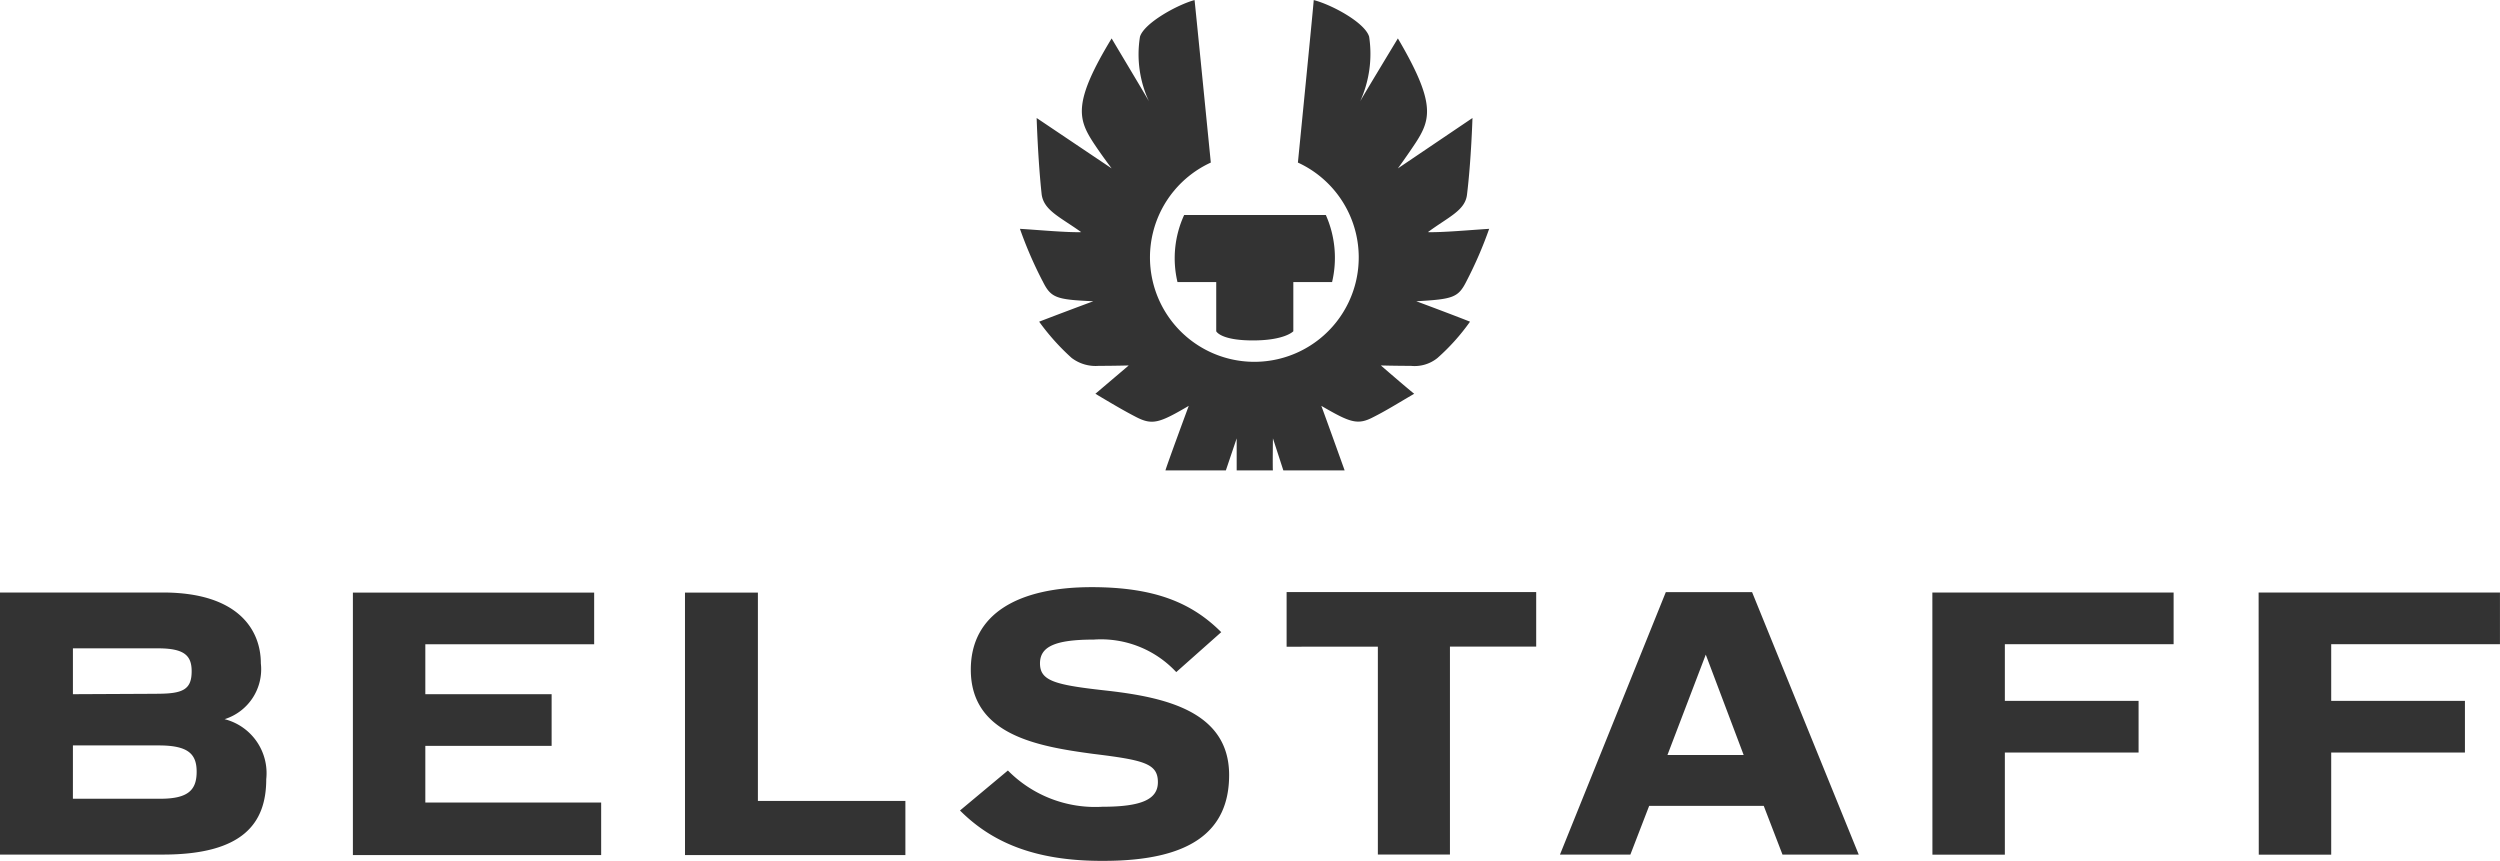 <svg id="Belstaff" xmlns="http://www.w3.org/2000/svg" width="134.602" height="46.348" viewBox="0 0 134.602 46.348">
  <path id="Path_2116" data-name="Path 2116" d="M272.511,236.52c.449.92.718,1.01,2.737,1.1-.673.247-2.221.83-2.916,1.1a12.288,12.288,0,0,0,1.75,1.952,2.133,2.133,0,0,0,1.458.426c.852,0,1.615-.022,1.615-.022l-1.795,1.525c.9.538,1.548.92,2.2,1.256.875.449,1.256.314,2.827-.606-.2.538-1.167,3.163-1.256,3.477h3.253l.583-1.727v1.727h1.952c-.022-.045,0-1.727,0-1.727l.561,1.727h3.3c-.112-.314-1.054-2.939-1.256-3.477,1.548.9,1.952,1.054,2.8.606.673-.337,1.279-.718,2.2-1.256-.449-.359-1.795-1.525-1.795-1.525s.763.022,1.615.022a1.954,1.954,0,0,0,1.436-.426,11.354,11.354,0,0,0,1.75-1.952c-.673-.269-2.221-.852-2.894-1.1,2-.112,2.266-.2,2.714-1.1a21.735,21.735,0,0,0,1.211-2.8c-1.054.067-2.513.2-3.3.179,1.122-.83,2.019-1.167,2.109-2.041.224-1.84.292-4.105.292-4.105l-4.016,2.714s.538-.74.965-1.391c.83-1.279,1.054-2.176-.965-5.608-.067.112-2.064,3.41-2.041,3.41a6.182,6.182,0,0,0,.494-3.5c-.224-.763-2.019-1.727-2.984-1.974,0,.157-.852,8.749-.852,8.749a5.62,5.62,0,1,1-4.689,0s-.852-8.592-.875-8.749c-.92.247-2.714,1.234-2.939,1.974a5.988,5.988,0,0,0,.494,3.5c.022,0-1.974-3.32-2.019-3.41-2.086,3.432-1.817,4.33-.987,5.608.426.651.987,1.391.987,1.391l-4.038-2.714s.067,2.243.269,4.105c.112.875,1.009,1.234,2.131,2.041-.785.022-2.221-.112-3.3-.179a21.735,21.735,0,0,0,1.211,2.8" transform="translate(-216.383 -221.4)" fill="#333"/>
  <path id="Path_2117" data-name="Path 2117" d="M93.958,279.753c1.727,0,2.176-.494,2.176-.494v-2.647H98.22A5.678,5.678,0,0,0,97.884,273H90.256a5.575,5.575,0,0,0-.359,3.612h2.086v2.647s.224.494,1.974.494M26.5,293.325h8.772c4.038,0,5.272,2,5.272,3.814a2.816,2.816,0,0,1-1.952,3.006,3,3,0,0,1,2.243,3.23c0,2.378-1.256,4.06-5.564,4.06H26.5Zm8.457,5.451c1.391,0,1.862-.224,1.862-1.211,0-.852-.4-1.234-1.817-1.234H30.426V298.8l4.532-.022Zm-4.532,5.653h4.711c1.525,0,1.952-.494,1.952-1.458s-.471-1.413-2.041-1.413H30.426Zm15.075-11.1H58.49v2.782H49.4V298.8h6.8v2.782H49.4v3.051h9.467v2.827H45.5Zm17.88,0h3.926v11.217h7.941v2.916H63.381Zm14.806,11.733,2.58-2.154a6.6,6.6,0,0,0,5.092,1.952c2.109,0,2.984-.4,2.984-1.324,0-1.01-.763-1.189-3.5-1.525-2.961-.4-6.573-1.01-6.573-4.532,0-3.029,2.58-4.442,6.506-4.442,3.41,0,5.407.852,6.977,2.423L89.83,297.61a5.536,5.536,0,0,0-4.442-1.75c-2.086,0-2.894.381-2.894,1.279,0,.965.83,1.167,3.7,1.481,3.073.359,6.483,1.122,6.483,4.532,0,3.073-2.131,4.621-6.753,4.621-3.791.022-6.08-1.054-7.74-2.714m17.588-8.816V293.3h13.438v2.939h-4.644v11.194h-3.881V296.241Zm18.508,11.194h-3.791l5.7-14.133h4.644l5.743,14.133h-4.105l-1.01-2.625h-6.169Zm4.06-10.768-2.064,5.406h4.105l-2.041-5.406Zm12.2-3.343h12.989v2.782h-9.086v3.051h7.2v2.782h-7.2v5.5h-3.9Zm17.566,0H161.1v2.782h-9.086v3.051h7.2v2.782h-7.2v5.5h-3.9Z" transform="translate(-26.5 -261.424)" fill="#333"/>
</svg>
